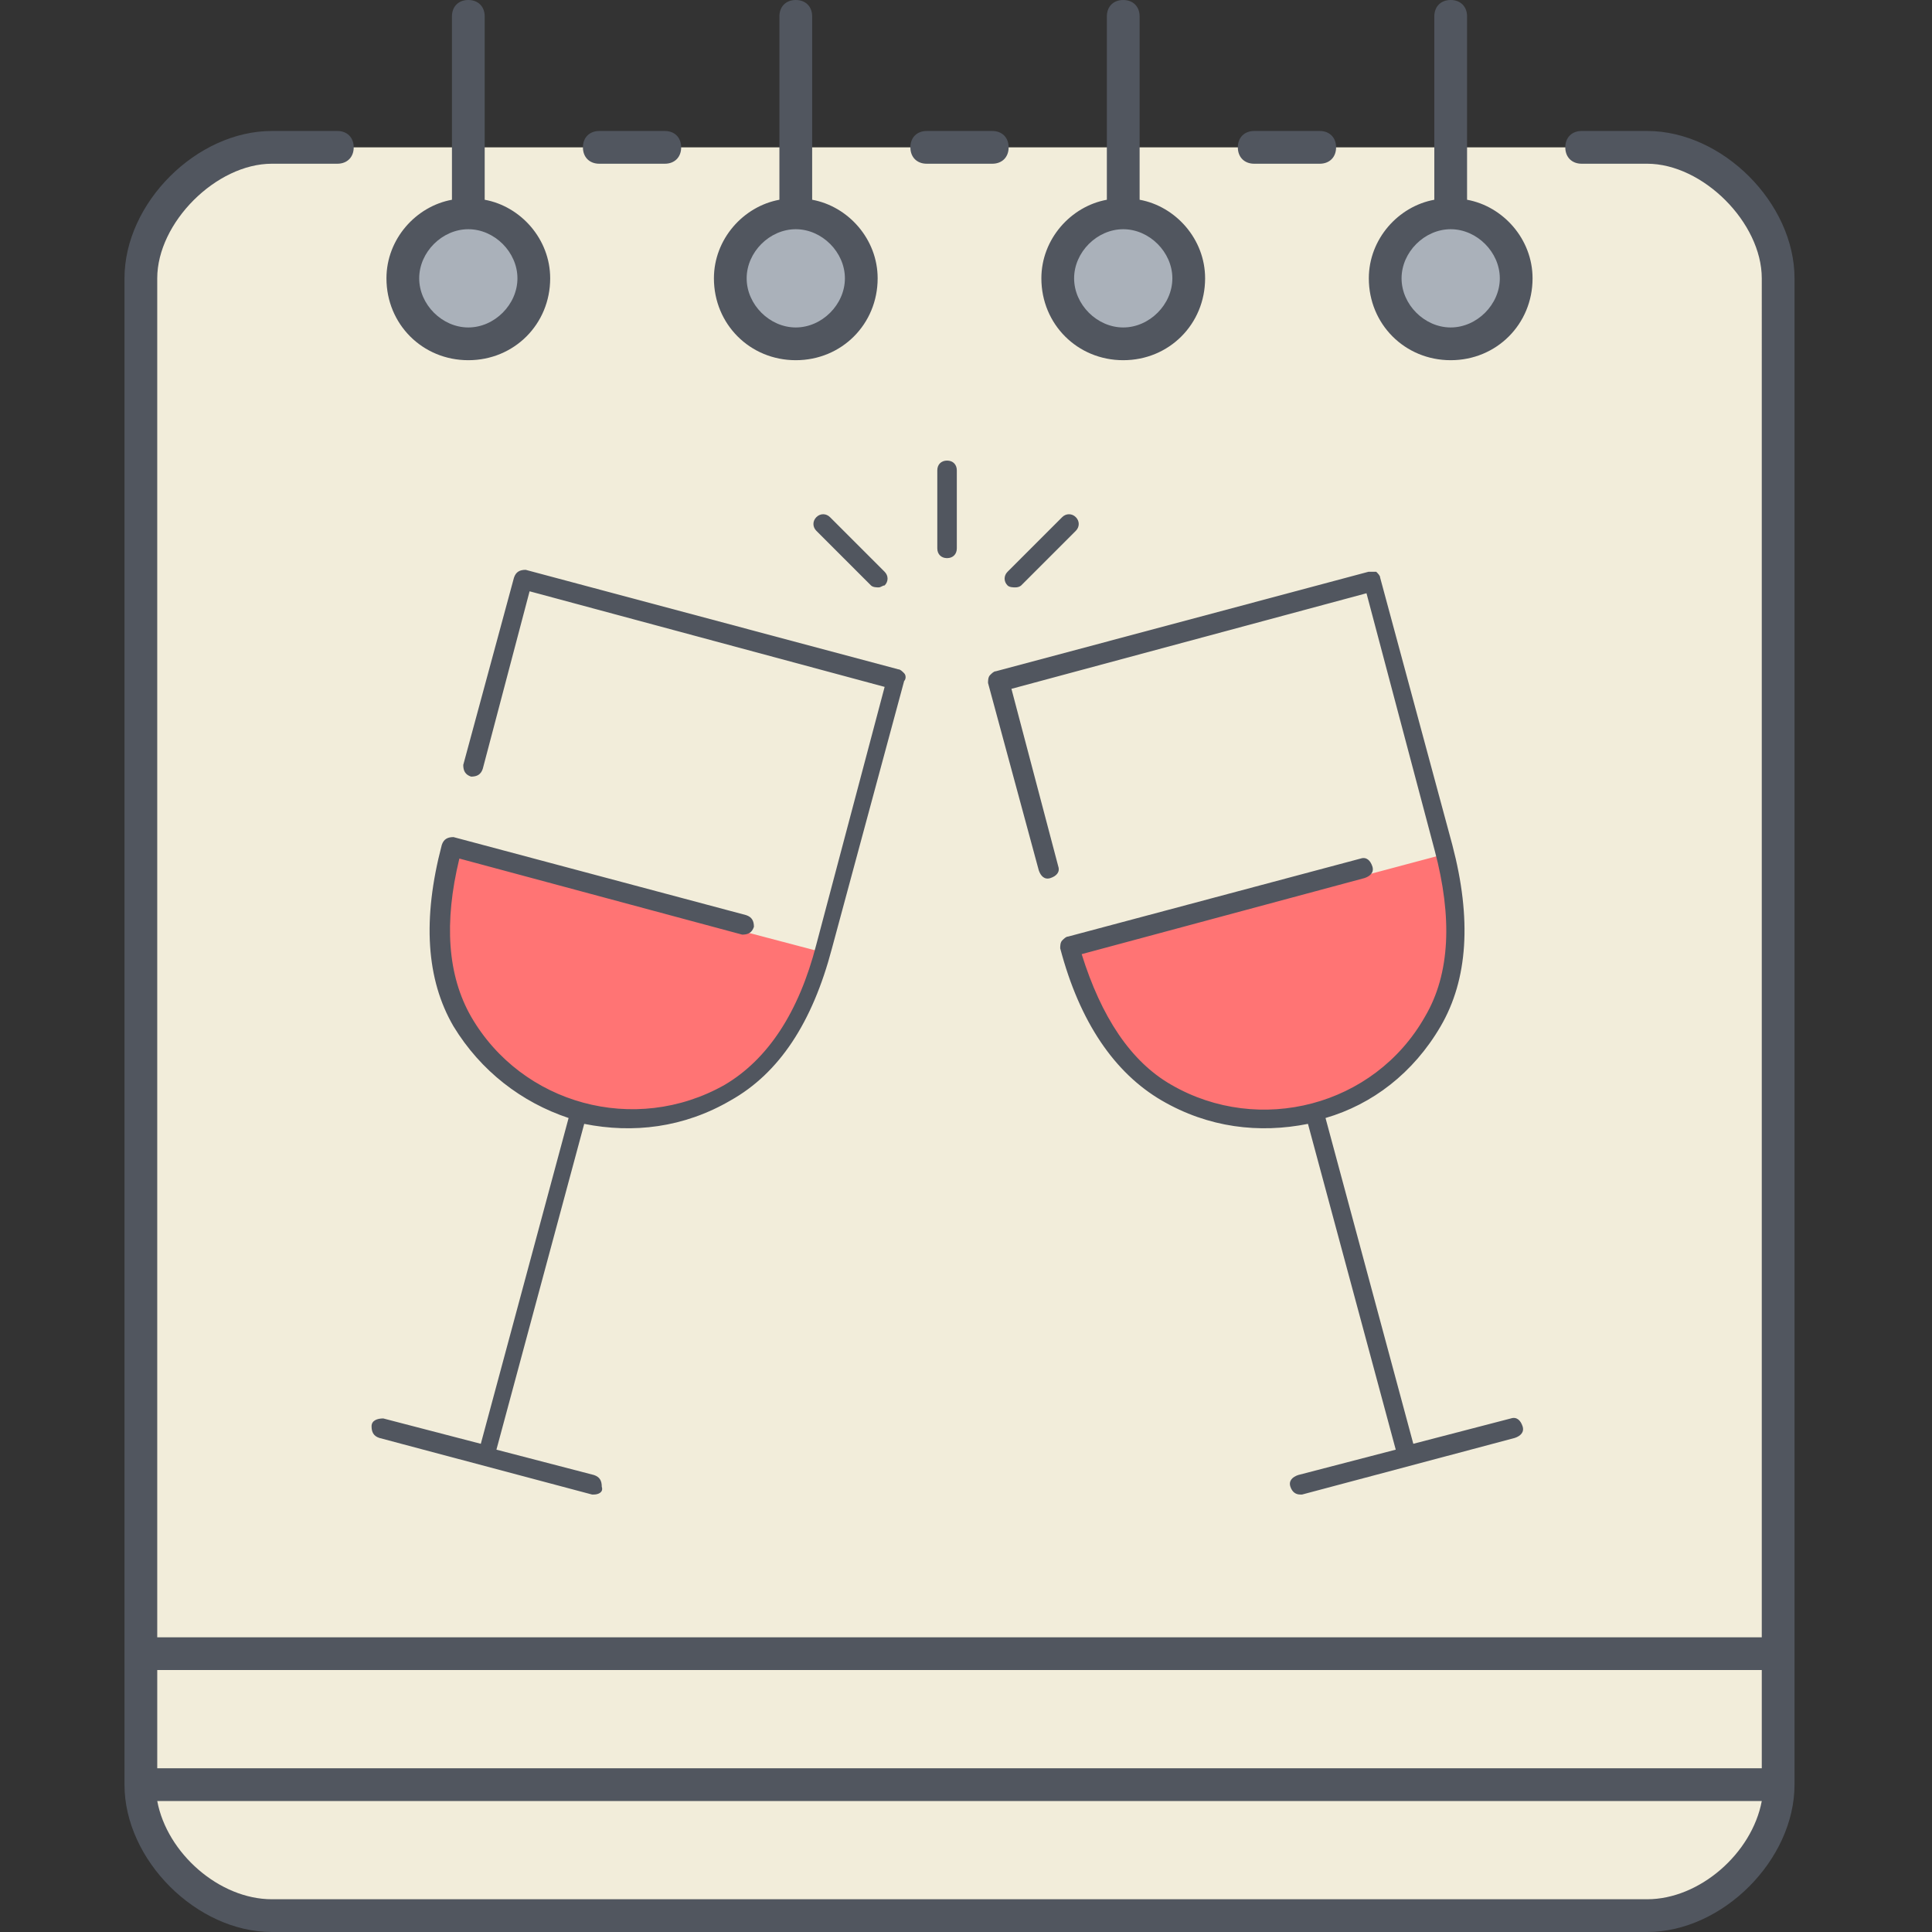<?xml version="1.0" encoding="UTF-8"?> <!-- Generator: Adobe Illustrator 16.0.0, SVG Export Plug-In . SVG Version: 6.00 Build 0) --> <svg xmlns="http://www.w3.org/2000/svg" xmlns:xlink="http://www.w3.org/1999/xlink" version="1.1" id="Layer_1" x="0px" y="0px" width="595.281px" height="595.281px" viewBox="0 0 595.281 595.281" xml:space="preserve"><rect x="0" y="0" width="595.281" height="595.281" fill="#333333" stroke="none"/> <g transform="translate(5 5)"> <path fill="#F2EDDA" d="M492.429,40.403h10.09c20.181,0,40.357,20.18,40.357,40.358v423.76H38.403V80.76 c0-20.178,20.179-40.358,40.357-40.358h30.269L492.429,40.403L492.429,40.403z M38.403,544.878h504.476v-40.357H38.403V544.878z M38.403,544.878h504.476c0,20.18-20.18,40.357-40.358,40.357H78.761C58.582,585.236,38.403,565.056,38.403,544.878z"></path> <path fill="#AAB1BA" d="M139.297,60.582c11.099,0,20.179,9.081,20.179,20.179s-9.081,20.178-20.179,20.178 c-11.099,0-20.18-9.081-20.18-20.179C119.118,69.661,128.2,60.582,139.297,60.582z M441.982,60.582 c11.1,0,20.18,9.081,20.18,20.179s-9.08,20.178-20.18,20.178c-11.101,0-20.181-9.081-20.181-20.179 C421.802,69.661,430.884,60.582,441.982,60.582z M240.193,60.582c11.099,0,20.179,9.081,20.179,20.179s-9.082,20.178-20.179,20.178 c-11.097,0-20.179-9.081-20.179-20.179C220.014,69.661,229.094,60.582,240.193,60.582z M341.087,60.582 c11.1,0,20.18,9.081,20.18,20.179s-9.08,20.178-20.18,20.178s-20.18-9.081-20.18-20.179 C320.908,69.661,329.988,60.582,341.087,60.582z"></path> </g> <path fill="#51565F" d="M507.519,595.281H83.76c-23.206,0-45.403-22.197-45.403-45.402V85.76c0-23.207,22.197-45.403,45.403-45.403 h20.179c3.027,0,5.045,2.018,5.045,5.045s-2.019,5.045-5.045,5.045H83.76c-17.152,0-35.313,18.161-35.313,35.313v418.716h494.385 V85.76c0-17.153-18.16-35.314-35.313-35.314h-20.18c-3.026,0-5.045-2.018-5.045-5.045s2.019-5.045,5.045-5.045h20.18 c23.205,0,45.402,22.197,45.402,45.403v464.115C552.921,573.083,530.724,595.281,507.519,595.281z M48.448,554.921 c3.027,16.145,19.17,30.27,35.313,30.27h423.759c16.144,0,32.285-14.125,35.313-30.27H48.448z M48.448,544.833h494.384v-30.27 H48.448V544.833z M446.982,110.985c-14.125,0-25.224-11.099-25.224-25.223c0-12.107,9.08-22.196,20.178-24.215V5.045 c0-3.027,2.021-5.045,5.048-5.045c3.024,0,5.043,2.019,5.043,5.045v56.501c11.1,2.019,20.18,12.107,20.18,24.215 C472.207,99.886,461.107,110.985,446.982,110.985z M446.982,70.626c-8.072,0-15.136,7.062-15.136,15.134 c0,8.072,7.063,15.134,15.136,15.134c8.071,0,15.135-7.062,15.135-15.134C462.117,77.689,455.054,70.626,446.982,70.626z M346.087,110.985c-14.125,0-25.223-11.099-25.223-25.223c0-12.107,9.08-22.196,20.178-24.215V5.045c0-3.027,2.02-5.045,5.047-5.045 c3.025,0,5.045,2.019,5.045,5.045v56.501c11.099,2.019,20.181,12.107,20.181,24.215C371.31,99.886,360.212,110.985,346.087,110.985z M346.087,70.626c-8.072,0-15.135,7.062-15.135,15.134c0,8.072,7.063,15.134,15.135,15.134s15.135-7.062,15.135-15.134 C361.222,77.689,354.16,70.626,346.087,70.626z M245.193,110.985c-14.125,0-25.223-11.099-25.223-25.223 c0-12.107,9.081-22.196,20.179-24.215V5.045c0-3.027,2.018-5.045,5.045-5.045c3.026,0,5.045,2.019,5.045,5.045v56.501 c11.099,2.019,20.179,12.107,20.179,24.215C270.416,99.886,259.317,110.985,245.193,110.985z M245.193,70.626 c-8.072,0-15.134,7.062-15.134,15.134c0,8.072,7.063,15.134,15.134,15.134c8.071,0,15.134-7.062,15.134-15.134 C260.327,77.689,253.264,70.626,245.193,70.626z M144.297,110.985c-14.126,0-25.224-11.099-25.224-25.223 c0-12.107,9.081-22.196,20.18-24.215V5.045c0-3.027,2.018-5.045,5.045-5.045c3.026,0,5.044,2.019,5.044,5.045v56.501 c11.099,2.019,20.179,12.107,20.179,24.215C169.521,99.886,158.423,110.985,144.297,110.985z M144.297,70.626 c-8.072,0-15.134,7.062-15.134,15.134c0,8.072,7.062,15.134,15.134,15.134c8.072,0,15.134-7.062,15.134-15.134 C159.432,77.689,152.369,70.626,144.297,70.626z M406.625,50.448h-20.18c-3.027,0-5.045-2.019-5.045-5.045s2.018-5.045,5.045-5.045 h20.18c3.027,0,5.045,2.018,5.045,5.045S409.652,50.448,406.625,50.448z M305.73,50.448H285.55c-3.027,0-5.045-2.019-5.045-5.045 s2.018-5.045,5.045-5.045h20.181c3.026,0,5.045,2.018,5.045,5.045S308.757,50.448,305.73,50.448z M204.834,50.448h-20.179 c-3.027,0-5.045-2.019-5.045-5.045s2.018-5.045,5.045-5.045h20.179c3.027,0,5.045,2.018,5.045,5.045S207.861,50.448,204.834,50.448z "></path> <g transform="translate(4 9)"> <path fill="#F2EDDA" d="M418.84,171.985l22.24,82.348h-0.601l-114.808,30.655l0,0l-21.639-81.747L418.84,171.985z M272.177,202.64 l-21.639,81.746h-0.602l-114.205-30.053l0,0l21.639-81.748L272.177,202.64z"></path> <path fill="#FF7474" d="M249.937,284.987c-4.208,16.229-12.623,34.863-29.453,45.081c-28.853,16.831-65.518,6.611-82.349-22.239 c-9.617-16.83-7.813-37.267-3.006-53.496l0,0l114.205,30.054L249.937,284.987L249.937,284.987z M440.479,254.333 c4.207,16.229,6.612,36.666-3.006,53.497c-16.829,28.852-53.497,38.468-82.349,22.24c-16.83-9.618-25.245-28.252-29.453-45.082 L440.479,254.333L440.479,254.333z"></path> </g> <path fill="#51565F" d="M183.009,460.487h-0.601l-65.518-17.43c-1.804-0.603-2.404-1.805-2.404-3.608s1.803-2.404,3.606-2.404 l30.054,7.814l27.049-100.381c-14.426-4.81-27.049-14.426-35.464-28.251c-8.415-14.426-9.617-33.059-3.606-55.901 c0.601-1.803,1.803-2.403,3.606-2.403l90.162,24.042c1.804,0.601,2.404,1.803,2.404,3.607c-0.601,1.803-1.802,2.404-3.606,2.404 l-87.156-23.442c-4.809,19.835-3.606,36.064,3.606,48.688c15.628,27.049,50.491,36.667,78.141,21.039 c13.224-7.815,22.841-22.24,28.251-43.279l21.038-79.342l-109.397-29.454l-14.426,54.698c-0.601,1.803-1.803,2.404-3.606,2.404 c-1.803-0.601-2.404-1.804-2.404-3.606l15.628-57.704c0.601-1.803,1.803-2.404,3.607-2.404l114.807,30.655 c0.601,0,1.202,0.601,1.802,1.203c0.602,0.601,0.602,1.804,0,2.404l-22.239,82.348c-6.01,22.841-16.229,38.469-31.255,46.884 c-14.426,8.416-30.055,10.219-45.081,7.213l-27.049,100.382l30.054,7.813c1.804,0.602,2.404,1.804,2.404,3.606 C186.015,459.885,184.211,460.487,183.009,460.487z M400.601,460.487c-1.202,0-2.403-0.601-3.006-2.403 c-0.602-1.804,0.602-3.006,2.403-3.606l30.055-7.814l-27.049-100.382c-15.025,3.006-30.654,1.203-45.08-7.213 c-14.427-8.415-25.245-24.043-31.257-46.884c0-0.602,0-1.803,0.602-2.404c0.602-0.601,1.203-1.202,1.804-1.202l90.162-24.043 c1.803-0.601,3.005,0.601,3.605,2.404c0.602,1.803-0.601,3.005-2.403,3.606l-87.156,23.442c6.01,19.235,15.026,33.059,27.649,40.272 c27.049,15.63,62.513,6.612,78.141-21.038c7.813-13.224,8.415-30.655,3.005-51.092l-21.038-79.341L311.64,212.24l14.427,54.699 c0.601,1.803-0.601,3.005-2.403,3.606c-1.805,0.601-3.006-0.602-3.608-2.404l-15.627-57.704c0-0.601,0-1.803,0.601-2.404 c0.601-0.601,1.202-1.202,1.803-1.202l114.808-30.656c0.6,0,1.803,0,2.403,0c0.601,0.601,1.202,1.202,1.202,1.803l22.24,82.349 c6.01,22.841,4.809,41.475-3.606,55.9c-8.416,14.427-21.039,24.043-35.464,28.251l27.048,100.38l30.056-7.813 c1.803-0.6,3.006,0.601,3.606,2.404c0.601,1.803-0.601,3.006-2.405,3.607l-65.518,17.432 C401.201,460.487,400.601,460.487,400.601,460.487z M312.843,180.985c-0.601,0-1.804,0-2.403-0.602 c-1.204-1.202-1.204-3.005,0-4.207l16.829-16.83c1.203-1.203,3.006-1.203,4.208,0c1.202,1.202,1.202,3.005,0,4.208l-16.831,16.829 C314.646,180.383,314.045,180.985,312.843,180.985z M270.768,180.985c-0.602,0-1.804,0-2.405-0.602l-16.831-16.83 c-1.203-1.202-1.203-3.005,0-4.208c1.203-1.203,3.006-1.203,4.207,0l16.831,16.83c1.202,1.202,1.202,3.005,0,4.208 C271.968,180.383,271.368,180.985,270.768,180.985z M291.804,171.968c-1.803,0-3.006-1.203-3.006-3.006v-24.043 c0-1.803,1.203-3.005,3.006-3.005c1.804,0,3.007,1.203,3.007,3.005v24.043C294.811,170.766,293.608,171.968,291.804,171.968z"></path> </svg> 